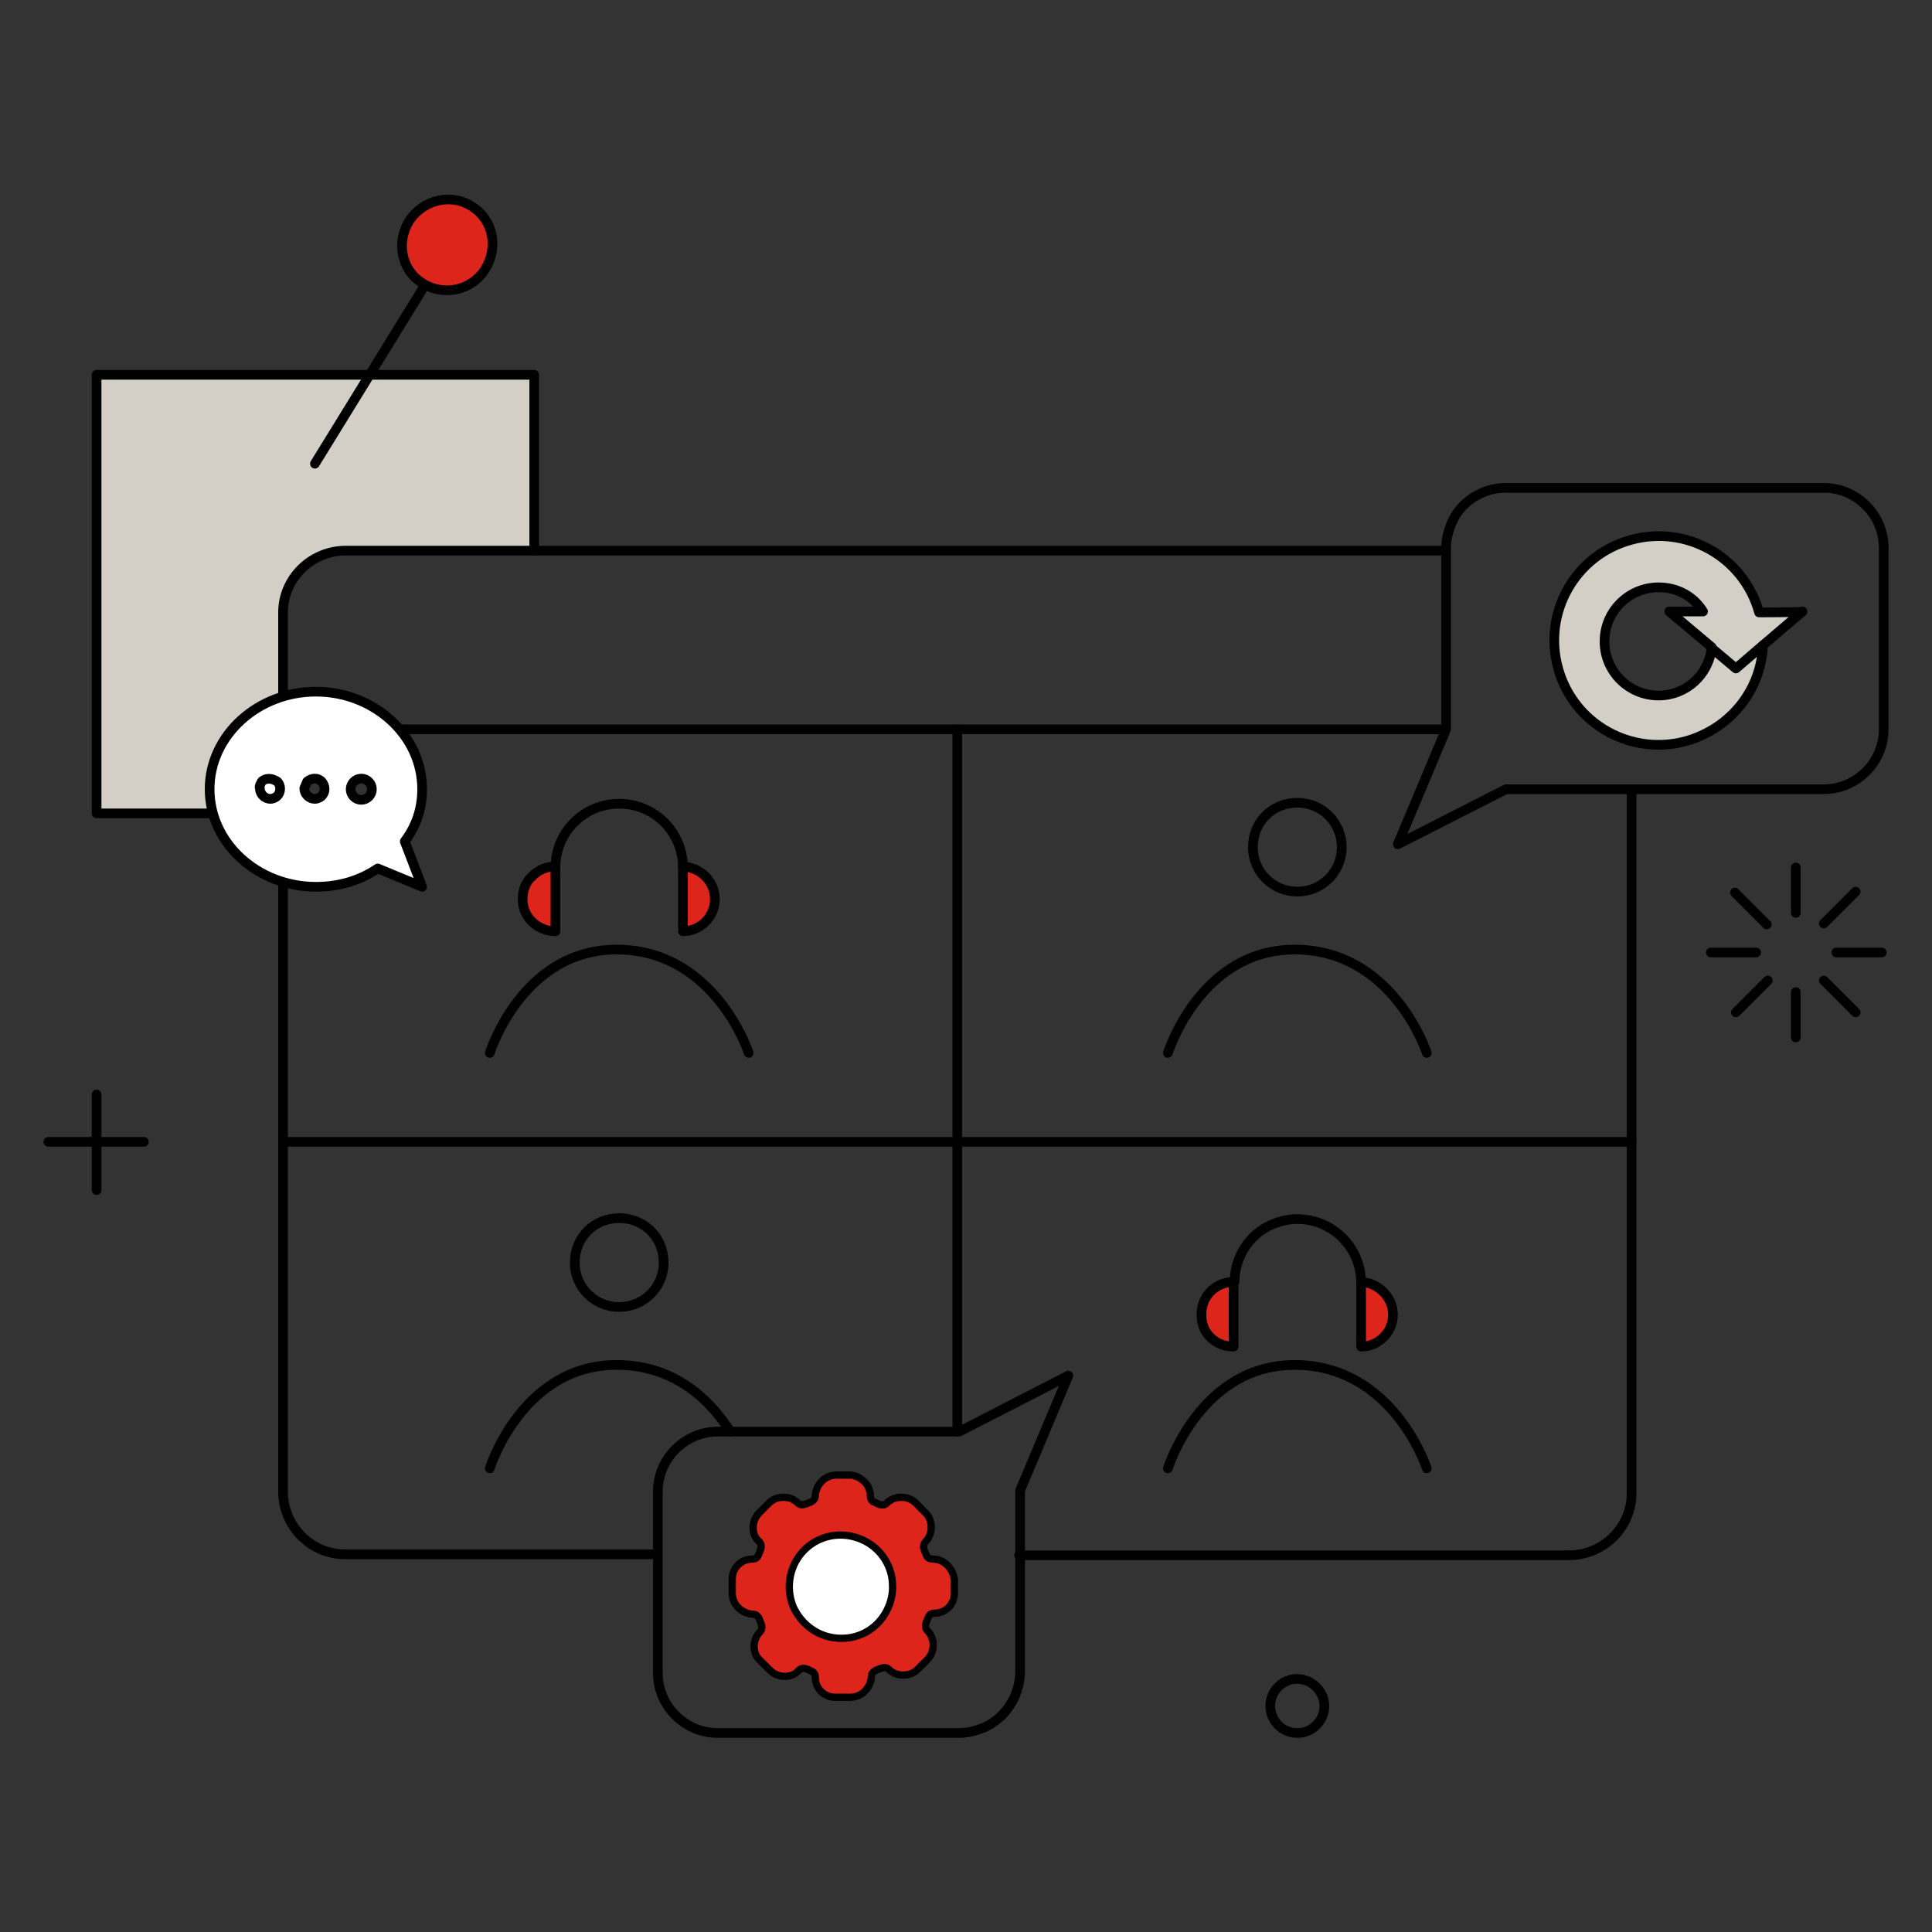<?xml version="1.0" encoding="utf-8"?>
<!-- Generator: $$$/GeneralStr/196=Adobe Illustrator 27.6.0, SVG Export Plug-In . SVG Version: 6.00 Build 0)  -->
<svg version="1.1" id="Ebene_1" xmlns="http://www.w3.org/2000/svg" xmlns:xlink="http://www.w3.org/1999/xlink" x="0px" y="0px"
	 viewBox="0 0 200 200" style="enable-background:new 0 0 200 200;" xml:space="preserve">
<rect x="0" y="0" width="200" height="200" fill="#333333" stroke="none"/>
<style type="text/css">
	.st0{fill:#D3CFC6;}
	.st1{fill:none;stroke:#000000;stroke-linecap:round;stroke-linejoin:round;}
	.st2{fill:#DD251C;}
	.st3{fill:#DD251C;stroke:#000000;stroke-width:0.75;stroke-linecap:round;stroke-linejoin:round;}
	.st4{fill:#FFFFFF;stroke:#000000;stroke-width:0.75;stroke-linecap:round;stroke-linejoin:round;}
	.st5{fill-rule:evenodd;clip-rule:evenodd;fill:#FFFFFF;}
	.st6{fill:#FFFFFF;stroke:#000000;stroke-linecap:round;stroke-linejoin:round;}
</style>
<g id="virtual-meeting-1--work-virtual-meeting">
	<g id="post-it">
		<path id="Vector" class="st0" d="M29.4,63.5c0-3.6,2.9-6.5,6.4-6.5c0,0,0,0,0,0h19.5V38.8H10v45.4h19.4L29.4,63.5L29.4,63.5z"/>
		<path id="Vector_2" class="st1" d="M55.3,57V38.8H10v45.4h19.4"/>
		<path id="Vector_3" class="st2" d="M50.2,27.9c1.4-2.2,0.9-5.1-1.3-6.5c-2.1-1.4-5-0.8-6.5,1.4c-1.4,2.2-0.9,5.1,1.3,6.5
			C45.9,30.7,48.8,30.1,50.2,27.9z"/>
		<path id="Vector_4" class="st1" d="M50.2,27.9c1.4-2.2,0.9-5.1-1.3-6.5c-2.1-1.4-5-0.8-6.5,1.4c-1.4,2.2-0.9,5.1,1.3,6.5
			C45.9,30.7,48.8,30.1,50.2,27.9z"/>
		<path id="Vector_5" class="st1" d="M32.6,48L44,29.5"/>
	</g>
	<g id="window">
		<path id="Vector_6" class="st1" d="M105.5,161h56.9c3.6,0,6.5-2.9,6.5-6.4c0,0,0,0,0,0V81.7"/>
		<path id="Vector_7" class="st1" d="M149.6,57H35.8c-3.6,0-6.5,2.9-6.5,6.4c0,0,0,0,0,0v91c0,3.6,2.9,6.5,6.4,6.5c0,0,0,0,0,0h32.3
			"/>
		<path id="Vector_8" class="st1" d="M134.3,92.3c2.5,0,4.6-2,4.6-4.6c0-2.5-2-4.6-4.6-4.6s-4.6,2-4.6,4.6
			C129.7,90.3,131.8,92.3,134.3,92.3z"/>
		<path id="Vector_9" class="st1" d="M64.1,135.3c2.5,0,4.6-2,4.6-4.6s-2-4.6-4.6-4.6s-4.6,2-4.6,4.6S61.6,135.3,64.1,135.3z"/>
		<path id="Vector_10" class="st2" d="M127.7,132.7v6.7c-1.4,0-2.6-0.8-3.1-2c-0.3-0.8-0.3-1.8,0-2.6
			C125.1,133.5,126.4,132.7,127.7,132.7L127.7,132.7z"/>
		<path id="Vector_11" class="st1" d="M127.7,132.7v6.7c-1.4,0-2.6-0.8-3.1-2c-0.3-0.8-0.3-1.8,0-2.6
			C125.1,133.5,126.4,132.7,127.7,132.7L127.7,132.7L127.7,132.7z"/>
		<path id="Vector_12" class="st2" d="M144.2,136.1c0,1.8-1.5,3.3-3.3,3.3v-6.7C142.7,132.8,144.2,134.3,144.2,136.1
			C144.2,136.1,144.2,136.1,144.2,136.1L144.2,136.1z"/>
		<path id="Vector_13" class="st1" d="M144.2,136.1c0,1.8-1.5,3.3-3.3,3.3v-6.7C142.7,132.8,144.2,134.3,144.2,136.1
			C144.2,136.1,144.2,136.1,144.2,136.1L144.2,136.1L144.2,136.1z"/>
		<path id="Vector_14" class="st2" d="M57.5,89.7v6.7c-1.8,0-3.4-1.4-3.4-3.3c0-0.9,0.3-1.8,1-2.4C55.8,90,56.6,89.7,57.5,89.7z"/>
		<path id="Vector_15" class="st1" d="M57.5,89.7v6.7c-1.8,0-3.4-1.4-3.4-3.3c0-0.9,0.3-1.8,1-2.4C55.8,90,56.6,89.7,57.5,89.7
			L57.5,89.7z"/>
		<path id="Vector_16" class="st2" d="M74,93.1c0,1.8-1.5,3.3-3.3,3.3v-6.7C72.5,89.8,74,91.2,74,93.1C74,93.1,74,93.1,74,93.1z"/>
		<path id="Vector_17" class="st1" d="M74,93.1c0,1.8-1.5,3.3-3.3,3.3v-6.7C72.5,89.8,74,91.2,74,93.1C74,93.1,74,93.1,74,93.1
			L74,93.1z"/>
		<path id="Vector_18" class="st1" d="M149.6,75.5H29.4"/>
		<path id="Vector_19" class="st1" d="M120.9,109c0,0,3.4-10.9,13.4-10.7s13.4,10.7,13.4,10.7"/>
		<path id="Vector_20" class="st1" d="M50.7,152c0,0,3.4-10.9,13.4-10.7c6,0.1,9.6,3.9,11.5,6.9"/>
		<path id="Vector_21" class="st1" d="M140.9,132.8c0-3.6-2.9-6.6-6.6-6.6c-1.7,0-3.4,0.7-4.6,1.9c-1.2,1.2-1.9,2.9-1.9,4.6"/>
		<path id="Vector_22" class="st1" d="M120.9,152c0,0,3.4-10.9,13.4-10.7s13.4,10.7,13.4,10.7"/>
		<path id="Vector_23" class="st1" d="M70.7,89.8c0-3.6-2.9-6.6-6.6-6.6c-3.6,0-6.6,2.9-6.6,6.6"/>
		<path id="Vector_24" class="st1" d="M50.7,109c0,0,3.4-10.9,13.4-10.7c10,0.2,13.4,10.7,13.4,10.7"/>
		<path id="Vector_25" class="st1" d="M99.1,75.5v72.7"/>
		<path id="Vector_26" class="st1" d="M29.4,118.2h139.5"/>
	</g>
	<g id="message_1">
		<path id="Vector_27" class="st1" d="M188.8,50.5h-32.9c-2.5,0-4.8,1.5-5.7,3.8c-0.3,0.8-0.5,1.6-0.5,2.4v18.8l-5,11.9l11.2-5.7
			h32.9c3.4,0,6.2-2.8,6.2-6.2c0,0,0,0,0,0V56.7C195,53.3,192.2,50.5,188.8,50.5z"/>
	</g>
	<g id="message_2">
		<path id="Vector_38" class="st1" d="M99.3,148.2h-25c-3.4,0-6.2,2.8-6.2,6.2c0,0,0,0,0,0v18.8c0,3.4,2.8,6.2,6.2,6.2h25
			c0.8,0,1.6-0.2,2.4-0.5c1.5-0.6,2.7-1.8,3.4-3.4c0.3-0.8,0.5-1.6,0.5-2.4v-18.8l5-11.9L99.3,148.2z"/>
		<g>
			<path id="Vector_98" class="st3" d="M96.6,161.4c-0.3,0-0.6-0.1-0.7-0.4c-0.2-0.5-0.5-0.9-0.1-1.4c0.8-0.8,0.8-2.2,0-3l-1-1
				c-0.4-0.4-0.9-0.6-1.5-0.6c-0.6,0-1.1,0.2-1.5,0.6c-0.4,0.4-0.9,0.1-1.3-0.1c-0.3-0.1-0.4-0.4-0.4-0.6c0-0.9-0.5-1.6-1.3-2
				c-0.3-0.1-0.5-0.2-0.8-0.2h-1.4c-0.9,0-1.6,0.5-2,1.3c-0.1,0.3-0.2,0.5-0.2,0.8c0,0.6-0.5,0.7-1,0.9c-0.3,0.1-0.6,0.1-0.8-0.1
				c-0.4-0.4-0.9-0.6-1.5-0.6c-0.6,0-1.1,0.2-1.5,0.6l-1,1c-0.6,0.6-0.8,1.5-0.5,2.3c0.1,0.3,0.3,0.5,0.5,0.7
				c0.4,0.4,0.1,0.9-0.1,1.4c-0.1,0.3-0.4,0.4-0.6,0.4c-0.6,0-1.1,0.2-1.5,0.6c-0.4,0.4-0.6,0.9-0.6,1.5l0,1.4c0,0.9,0.5,1.6,1.3,2
				c0.3,0.1,0.5,0.2,0.8,0.2c0.6,0,0.7,0.5,0.9,1c0.1,0.3,0.1,0.6-0.1,0.8c-0.6,0.6-0.8,1.5-0.5,2.3c0.1,0.3,0.3,0.5,0.5,0.7l1,1
				c0.6,0.6,1.5,0.8,2.3,0.5c0.3-0.1,0.5-0.3,0.7-0.5c0.4-0.4,0.9-0.1,1.3,0.1c0.3,0.1,0.4,0.4,0.4,0.6c0,0.6,0.2,1.1,0.6,1.5
				c0.4,0.4,0.9,0.6,1.5,0.6l1.5,0c0.9,0,1.6-0.5,2-1.3c0.1-0.3,0.2-0.5,0.2-0.8c0-0.6,0.5-0.7,1-0.9c0.3-0.1,0.6-0.1,0.8,0.1
				c0.4,0.4,0.9,0.6,1.5,0.6c0.6,0,1.1-0.2,1.5-0.6l1-1c0.8-0.8,0.8-2.2,0-3c-0.4-0.4-0.1-0.9,0.1-1.4c0.1-0.3,0.4-0.4,0.6-0.4
				c1.2,0,2.1-0.9,2.1-2.1c0,0,0,0,0,0v-1.4C98.6,162.3,97.7,161.4,96.6,161.4L96.6,161.4L96.6,161.4z"/>
			<path id="Vector_99" class="st4" d="M87.1,169.6c-2.2,0-4.1-1.3-5-3.3c-1.1-2.8,0.2-5.9,2.9-7s5.9,0.2,7,2.9
				c0.3,0.7,0.4,1.4,0.4,2.1c0,1.4-0.6,2.8-1.6,3.8C89.9,169,88.6,169.6,87.1,169.6L87.1,169.6L87.1,169.6z"/>
		</g>
		<g id="arrow">
			<path id="vector_14" class="st0" d="M182.1,63.4c-1.6-5.8-7.6-9.1-13.3-7.5c-5.8,1.6-9.1,7.6-7.5,13.3c1.6,5.8,7.6,9.1,13.3,7.5
				c4.5-1.3,7.7-5.2,7.9-9.9l4.1-3.5C186.6,63.4,182.1,63.4,182.1,63.4z M171.7,72c-3.1,0-5.6-2.5-5.6-5.6c0-3.1,2.5-5.6,5.6-5.6
				c1.9,0,3.6,0.9,4.6,2.5h-3.5l4.4,3.7C176.9,69.9,174.5,72,171.7,72z"/>
			<path id="vector_15" class="st1" d="M182.1,63.4c-1.6-5.8-7.6-9.1-13.3-7.5c-5.8,1.6-9.1,7.6-7.5,13.3c1.6,5.8,7.6,9.1,13.3,7.5
				c4.5-1.3,7.7-5.2,7.9-9.9l4.1-3.5C186.6,63.4,182.1,63.4,182.1,63.4z M171.7,72c-3.1,0-5.6-2.5-5.6-5.6c0-3.1,2.5-5.6,5.6-5.6
				c1.9,0,3.6,0.9,4.6,2.5h-3.5l4.4,3.7C176.9,69.9,174.5,72,171.7,72z"/>
			<path id="vector_16" class="st1" d="M177.2,67.1l2.5,2.1l2.8-2.4"/>
		</g>
	</g>
	<g id="elements">
		<path id="Vector_46" class="st1" d="M134.3,179.4c1.6,0,2.8-1.3,2.8-2.8s-1.3-2.8-2.8-2.8c0,0,0,0,0,0c-1.6,0-2.8,1.3-2.8,2.8
			C131.5,178.1,132.7,179.4,134.3,179.4z"/>
		<path id="Vector_47" class="st1" d="M177.1,98.6h4.7"/>
		<path id="Vector_48" class="st1" d="M190.1,98.6h4.7"/>
		<path id="Vector_49" class="st1" d="M185.9,89.8v4.7"/>
		<path id="Vector_50" class="st1" d="M185.9,102.7l0,4.7"/>
		<path id="Vector_51" class="st1" d="M179.6,92.4l3.3,3.3"/>
		<path id="Vector_52" class="st1" d="M188.8,101.5l3.3,3.3"/>
		<path id="Vector_53" class="st1" d="M192.1,92.3l-3.3,3.3"/>
		<path id="Vector_54" class="st1" d="M183,101.5l-3.3,3.3"/>
		<path id="Vector_55" class="st1" d="M10,113.3l0,9.9"/>
		<path id="Vector_56" class="st1" d="M14.9,118.2H5"/>
	</g>
</g>
<g>
	<path id="Subtract" class="st5" d="M39.1,89.9c-1.9,1.3-4.2,1.9-6.4,1.9c-6.1,0-11-4.5-11-10.1c0-5.6,5-10.1,11-10.1
		s11,4.5,11,10.1c0,2-0.6,3.9-1.8,5.5l1.8,4.7L39.1,89.9z M37.9,82.6c0.5-0.3,0.6-1,0.3-1.5c-0.3-0.5-1-0.6-1.5-0.3
		c-0.5,0.3-0.6,1-0.3,1.5C36.8,82.8,37.4,82.9,37.9,82.6z M31.8,80.9c0.5-0.4,1.1-0.4,1.5,0c0.4,0.5,0.4,1.1,0,1.5
		c-0.2,0.2-0.5,0.3-0.7,0.3c-0.6,0-1.1-0.5-1.1-1.1C31.6,81.4,31.7,81.1,31.8,80.9z M28.2,82.8c0.1,0,0.1-0.1,0.2-0.1
		c0.5-0.2,0.8-0.9,0.6-1.4c-0.2-0.4-0.6-0.7-1-0.7c-0.2,0-0.5,0.1-0.6,0.2c-0.5,0.3-0.6,1-0.3,1.5C27.2,82.6,27.7,82.8,28.2,82.8z"
		/>
	<path id="Vector_71_00000040533666446795288450000008547162941549689495_" class="st1" d="M36.3,81.7c0-0.6,0.5-1.1,1.1-1.1
		s1.1,0.5,1.1,1.1s-0.5,1.1-1.1,1.1S36.3,82.3,36.3,81.7L36.3,81.7z"/>
	<path id="Vector_72_00000125569475132687027610000018426664933938376841_" class="st1" d="M31.8,80.9c0.5-0.4,1.1-0.4,1.5,0
		c0.4,0.5,0.4,1.1,0,1.5c-0.2,0.2-0.5,0.3-0.7,0.3c-0.6,0-1.1-0.5-1.1-1.1C31.6,81.4,31.7,81.1,31.8,80.9z"/>
	<path id="Vector_73_00000120534723567854716740000016771330704693150339_" class="st6" d="M27.1,80.9c0.3-0.3,0.9-0.4,1.4-0.1
		c0.1,0,0.1,0.1,0.2,0.1c0.4,0.4,0.4,1.1,0,1.5c-0.2,0.2-0.5,0.3-0.7,0.3c-0.6,0-1.1-0.5-1.1-1.1C26.8,81.4,27,81.1,27.1,80.9z"/>
	<path id="Vector_82" class="st1" d="M43.7,81.7c0-5.6-5-10.1-11-10.1s-11,4.5-11,10.1c0,5.6,5,10.1,11,10.1c2.3,0,4.5-0.6,6.4-1.9
		l4.6,1.9l-1.8-4.7C43.1,85.5,43.7,83.7,43.7,81.7z"/>
</g>
</svg>
